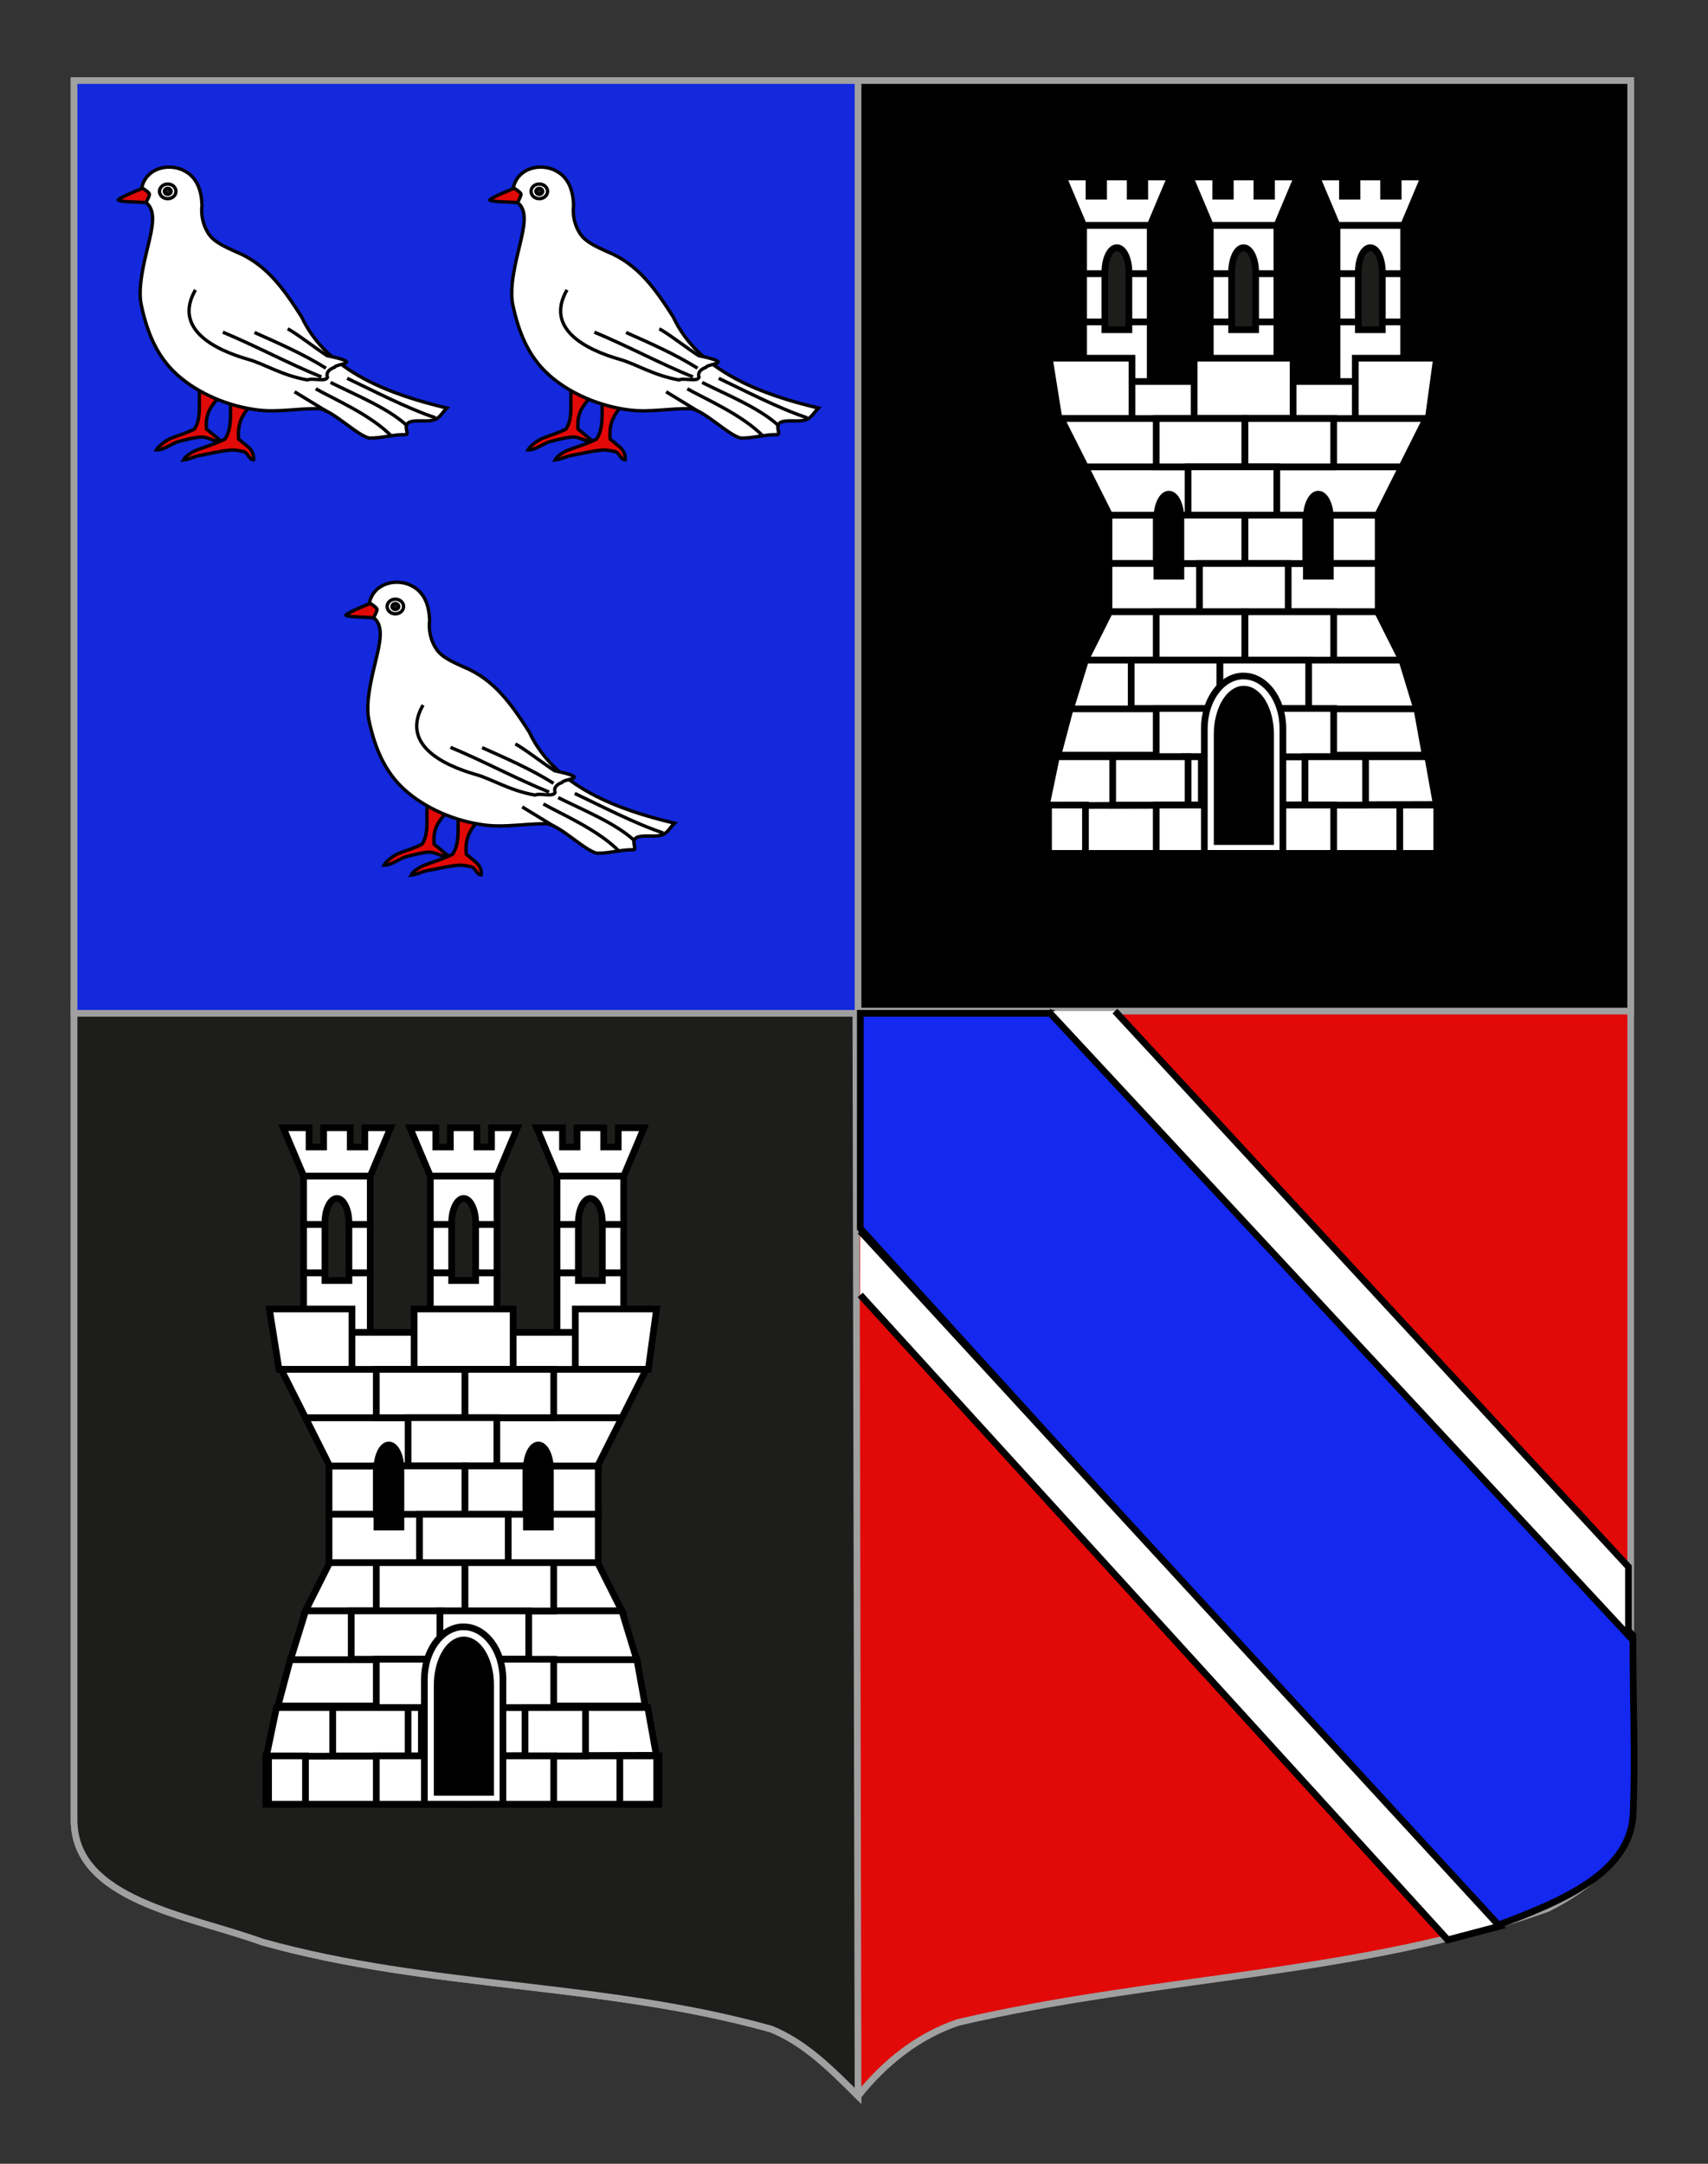<?xml version="1.0" encoding="utf-8"?>
<!-- Generator: Adobe Illustrator 15.1.0, SVG Export Plug-In . SVG Version: 6.00 Build 0)  -->
<!DOCTYPE svg PUBLIC "-//W3C//DTD SVG 1.1//EN" "http://www.w3.org/Graphics/SVG/1.1/DTD/svg11.dtd">
<svg version="1.1" id="Autre_blason_Dardel3_xA0_Image_1_"
	 xmlns="http://www.w3.org/2000/svg" xmlns:xlink="http://www.w3.org/1999/xlink" x="0px" y="0px" width="255.118px"
	 height="323.15px" viewBox="0 0 255.118 323.15" enable-background="new 0 0 255.118 323.15" xml:space="preserve">
<rect x="0" y="0" width="255.118" height="323.15" fill="#333333" stroke="none"/>
<path fill="#E20909" stroke="#A0A0A0" d="M243.569,12.028c-78,0-154.505,0-232.505,0c0,135.583,0,149.083,0,259.751
	c0,12.043,17.099,14.25,28.101,18.25c25,7,51,6,76,13c5,2,9,6,12.998,10c4-5,9-9,15-11c30-7,60-7,88-17c6-3,12.406-8,12.406-15
	C243.569,246.486,243.569,148.403,243.569,12.028"/>
<path fill="#1D1D1B" stroke="#A0A0A0" d="M127.833,150.003c-78,0-38.769,0-116.769,0c0,135.584,0,11.108,0,121.774
	c0,12.043,17.099,14.25,28.101,18.25c25,7,51,6,76,13c5,2,9,6,12.998,10L127.833,150.003z"/>
<rect x="11.064" y="12.028" fill="#1428DC" stroke="#A0A0A0" width="117.103" height="139.306"/>
<rect x="128.167" y="12.028" stroke="#A0A0A0" width="115.402" height="138.972"/>
<path fill="#1428F0" stroke="#000000" d="M128.5,183.453l94.811,104.211c10.333-3.793,20.297-8.137,20.629-16.832
	c0.344-9.006-0.035-15.377-0.035-26.582l-86.664-92.917h-28.738L128.5,183.453L128.5,183.453z"/>
<polyline fill="#FFFFFF" stroke="#000000" points="156.571,151 243.235,244.25 243.235,234 166.536,151 "/>
<polyline fill="#FFFFFF" stroke="#000000" points="128.5,193.391 216.239,289.705 223.976,287.666 128.5,183.875 "/>
<polyline fill="#FFFFFF" stroke="#000000" points="128.5,193.391 216.239,289.705 223.976,287.666 128.5,183.875 "/>
<g>
	<path id="path63506" fill="#E20909" stroke="#000000" stroke-width="0.5" d="M29.852,57.838c-0.271,2.039,0.33,4.61-0.82,6.251
		c-0.949,0.473-2.15,0.881-3.238,1.269c-1.012,0.358-2.142,1.288-2.438,1.836c1.134,0.057,2.271-0.983,3.403-1.273
		c1.076-0.272,2.148-0.574,3.218-0.651c1.053-0.077,1.829,0.683,3.149,0.694c-0.763-0.629-1.524-1.259-2.289-1.888
		c-0.172-2.242,0.535-3.295,1.971-4.872C31.821,58.748,30.836,58.293,29.852,57.838z"/>
	<path id="path63508" fill="#E20909" stroke="#000000" stroke-width="0.5" d="M34.521,58.511c-0.308,2.31,0.373,5.221-0.929,7.075
		c-1.163,0.579-2.665,1.074-3.975,1.544c-1.021,0.368-1.916,0.996-2.213,1.566c0.928-0.1,1.604-0.535,2.51-0.69
		c1.524-0.262,3.035-0.677,4.596-0.791c0.658-0.048,1.27,0.104,1.938,0.25c0.538,0.119,0.749,1.194,1.418,1.201
		c0.139-0.934-0.447-1.627-0.853-1.961c-0.458-0.378-0.917-0.757-1.377-1.136c-0.196-2.539,0.604-3.73,2.229-5.515
		C36.75,59.542,35.636,59.027,34.521,58.511z"/>
	<path id="path63512" fill="#FFFFFF" stroke="#000000" stroke-width="0.5" d="M18.356,29.652c0.919-0.391,1.838-0.78,2.757-1.17
		c0.312-3.23,4.013-4.397,6.636-2.854c1.799,1.06,2.364,3.028,2.422,5.044c-0.194,1.497,0.213,3.071,0.985,4.239
		c0.854,1.292,2.55,1.978,4.022,2.667c4.656,1.867,7.246,5.658,9.871,9.738c3.861,8.302,13.548,11.689,21.695,13.623
		c-0.697,0.66-1.136,1.707-2.195,1.829c-0.824,0.272-3.205-0.232-3.723,0.538c-0.49,0.593,0.45,1.741-0.381,1.6
		c-1.775-0.004-3.502,0.551-5.271,0.516c-1.779-0.321-5.648-4.292-7.574-4.396c-2.989-0.047-6.018,0.563-8.961,0.219
		c-4.58-0.538-9.126-2.521-12.197-5.3c-2.926-2.646-4.42-6.1-5.33-10.363c-0.428-1.96-0.012-4.387,0.503-6.749
		c0.638-2.918,1.519-5.548,1.044-7.277c-0.207-0.762-0.679-1.349-1.547-1.708C20.195,29.782,19.276,29.717,18.356,29.652z"/>
	<path id="path63514" fill="#FFFFFF" stroke="#000000" stroke-width="0.5" d="M43.997,58.509l4.737,2.892"/>
	<path id="path63516" fill="#FFFFFF" stroke="#000000" stroke-width="0.5" d="M47.163,58.067c2.594,1.479,8.233,3.87,11.367,7.125"
		/>
	<path id="path63518" fill="#FFFFFF" stroke="#000000" stroke-width="0.5" d="M49.375,57.117c3.737,1.873,8.453,3.766,11.299,6.346"
		/>
	<path id="path63520" fill="#FFFFFF" stroke="#000000" stroke-width="0.5" d="M51.851,56.498c3.306,1.555,9.009,4.527,13.221,5.902"
		/>
	<path id="path63522" fill="#FFFFFF" stroke="#000000" stroke-width="0.5" d="M42.971,49.118c1.02,0.458,4.585,3.202,5.881,3.994
		c5.646,1.197,1.393,1.161,1.104,1.741c-0.668,0.265-1.3,0.667-1.045,1.509c-0.306,0.725-2.207,0.024-2.984,0.378
		c-3.809-0.668-6.401-2.374-8.787-3.052c-5.125-1.457-11.297-4.562-7.951-10.396"/>
	<path id="path63524" fill="#FFFFFF" stroke="#000000" stroke-width="0.5" d="M33.288,49.61c4.981,2.072,9.992,4.779,14.717,6.679"
		/>
	<path id="path63526" fill="#FFFFFF" stroke="#000000" stroke-width="0.5" d="M38.014,49.655c3.609,1.617,7.236,3.182,10.67,5.331"
		/>
	<path id="path63528" fill="#1D1D1B" stroke="#000000" stroke-width="0.5" d="M25.554,28.58c0,0.247-0.226,0.447-0.502,0.447
		c-0.277,0-0.503-0.2-0.503-0.447s0.226-0.447,0.503-0.447C25.329,28.133,25.554,28.333,25.554,28.58z"/>
	<path id="path63530" fill="#E20909" stroke="#000000" stroke-width="0.5" d="M17.646,29.854c0.338-0.361,2.332-1.204,3.653-1.74
		c0,0,1.021,0.615,1.02,0.892c0,0.374-0.535,1.258-0.535,1.258C20.525,30.146,17.776,30.167,17.646,29.854z"/>
	<path id="path63528_1_" fill="none" stroke="#000000" stroke-width="0.5" d="M26.284,28.58c0,0.605-0.552,1.097-1.23,1.097
		c-0.68,0-1.23-0.49-1.23-1.097c0-0.604,0.551-1.097,1.23-1.097C25.732,27.483,26.284,27.975,26.284,28.58z"/>
</g>
<g>
	<path id="path63506_1_" fill="#E20909" stroke="#000000" stroke-width="0.5" d="M85.352,57.838c-0.271,2.039,0.33,4.61-0.82,6.251
		c-0.949,0.473-2.15,0.881-3.238,1.269c-1.012,0.358-2.142,1.288-2.438,1.836c1.134,0.057,2.271-0.983,3.403-1.273
		c1.076-0.272,2.148-0.574,3.218-0.651c1.053-0.077,1.829,0.683,3.149,0.694c-0.763-0.629-1.524-1.259-2.289-1.888
		c-0.172-2.242,0.535-3.295,1.971-4.872C87.321,58.748,86.336,58.293,85.352,57.838z"/>
	<path id="path63508_1_" fill="#E20909" stroke="#000000" stroke-width="0.5" d="M90.021,58.511
		c-0.308,2.31,0.373,5.221-0.929,7.075c-1.163,0.579-2.665,1.074-3.975,1.544c-1.021,0.368-1.916,0.996-2.213,1.566
		c0.928-0.1,1.604-0.535,2.51-0.69c1.524-0.262,3.035-0.677,4.594-0.791c0.66-0.048,1.271,0.104,1.938,0.25
		c0.538,0.119,0.749,1.194,1.417,1.201c0.141-0.934-0.445-1.627-0.852-1.961c-0.458-0.378-0.917-0.757-1.379-1.136
		c-0.194-2.539,0.606-3.73,2.229-5.515C92.25,59.542,91.136,59.027,90.021,58.511z"/>
	<path id="path63512_1_" fill="#FFFFFF" stroke="#000000" stroke-width="0.5" d="M73.856,29.652c0.919-0.391,1.838-0.78,2.757-1.17
		c0.312-3.23,4.013-4.397,6.636-2.854c1.799,1.06,2.364,3.028,2.422,5.044c-0.194,1.497,0.213,3.071,0.985,4.239
		c0.854,1.292,2.55,1.978,4.021,2.667c4.657,1.867,7.247,5.658,9.872,9.738c3.861,8.302,13.548,11.689,21.695,13.623
		c-0.697,0.66-1.136,1.707-2.193,1.829c-0.826,0.272-3.206-0.232-3.725,0.538c-0.49,0.593,0.45,1.741-0.381,1.6
		c-1.775-0.004-3.502,0.551-5.271,0.516c-1.779-0.321-5.648-4.292-7.574-4.396c-2.989-0.047-6.018,0.563-8.961,0.219
		c-4.58-0.538-9.126-2.521-12.197-5.3c-2.926-2.646-4.42-6.1-5.33-10.363c-0.428-1.96-0.012-4.387,0.503-6.749
		c0.638-2.918,1.519-5.548,1.044-7.277c-0.207-0.762-0.679-1.349-1.547-1.708C75.695,29.782,74.776,29.717,73.856,29.652z"/>
	<path id="path63514_1_" fill="#FFFFFF" stroke="#000000" stroke-width="0.5" d="M99.497,58.509l4.737,2.892"/>
	<path id="path63516_1_" fill="#FFFFFF" stroke="#000000" stroke-width="0.5" d="M102.663,58.067
		c2.594,1.479,8.233,3.87,11.367,7.125"/>
	<path id="path63518_1_" fill="#FFFFFF" stroke="#000000" stroke-width="0.5" d="M104.875,57.117
		c3.737,1.873,8.453,3.766,11.299,6.346"/>
	<path id="path63520_1_" fill="#FFFFFF" stroke="#000000" stroke-width="0.5" d="M107.351,56.498
		c3.306,1.555,9.008,4.527,13.221,5.902"/>
	<path id="path63522_1_" fill="#FFFFFF" stroke="#000000" stroke-width="0.5" d="M98.471,49.118c1.02,0.458,4.585,3.202,5.881,3.994
		c5.646,1.197,1.393,1.161,1.104,1.741c-0.668,0.265-1.3,0.667-1.045,1.509c-0.306,0.725-2.207,0.024-2.984,0.378
		c-3.809-0.668-6.401-2.374-8.787-3.052c-5.125-1.457-11.297-4.562-7.951-10.396"/>
	<path id="path63524_1_" fill="#FFFFFF" stroke="#000000" stroke-width="0.5" d="M88.788,49.61
		c4.981,2.072,9.992,4.779,14.717,6.679"/>
	<path id="path63526_1_" fill="#FFFFFF" stroke="#000000" stroke-width="0.5" d="M93.514,49.655
		c3.609,1.617,7.236,3.182,10.67,5.331"/>
	<path id="path63528_3_" fill="#1D1D1B" stroke="#000000" stroke-width="0.5" d="M81.054,28.58c0,0.247-0.226,0.447-0.503,0.447
		c-0.276,0-0.502-0.2-0.502-0.447s0.226-0.447,0.502-0.447C80.829,28.133,81.054,28.333,81.054,28.58z"/>
	<path id="path63530_1_" fill="#E20909" stroke="#000000" stroke-width="0.5" d="M73.146,29.854c0.338-0.361,2.332-1.204,3.653-1.74
		c0,0,1.021,0.615,1.02,0.892c0,0.374-0.535,1.258-0.535,1.258C76.025,30.146,73.276,30.167,73.146,29.854z"/>
	<path id="path63528_2_" fill="none" stroke="#000000" stroke-width="0.5" d="M81.784,28.58c0,0.605-0.552,1.097-1.23,1.097
		c-0.68,0-1.23-0.49-1.23-1.097c0-0.604,0.551-1.097,1.23-1.097C81.232,27.483,81.784,27.975,81.784,28.58z"/>
</g>
<g>
	<path id="path63506_2_" fill="#E20909" stroke="#000000" stroke-width="0.5" d="M63.852,119.838c-0.271,2.039,0.33,4.61-0.82,6.251
		c-0.949,0.473-2.15,0.882-3.238,1.269c-1.012,0.358-2.142,1.288-2.438,1.836c1.134,0.057,2.271-0.983,3.403-1.273
		c1.076-0.272,2.148-0.574,3.218-0.651c1.053-0.077,1.829,0.683,3.149,0.694c-0.763-0.629-1.524-1.259-2.289-1.888
		c-0.172-2.242,0.535-3.295,1.971-4.872C65.821,120.748,64.836,120.293,63.852,119.838z"/>
	<path id="path63508_2_" fill="#E20909" stroke="#000000" stroke-width="0.5" d="M68.521,120.512
		c-0.308,2.309,0.373,5.22-0.929,7.074c-1.163,0.579-2.665,1.074-3.975,1.544c-1.021,0.368-1.916,0.996-2.213,1.566
		c0.928-0.1,1.604-0.535,2.51-0.69c1.524-0.262,3.035-0.677,4.596-0.791c0.658-0.048,1.27,0.104,1.938,0.25
		c0.538,0.119,0.749,1.194,1.418,1.201c0.139-0.934-0.447-1.627-0.853-1.961c-0.458-0.378-0.917-0.757-1.377-1.136
		c-0.196-2.539,0.604-3.73,2.229-5.515C70.75,121.542,69.636,121.027,68.521,120.512z"/>
	<path id="path63512_2_" fill="#FFFFFF" stroke="#000000" stroke-width="0.5" d="M52.356,91.652c0.919-0.39,1.838-0.78,2.757-1.17
		c0.312-3.23,4.013-4.397,6.636-2.854c1.799,1.06,2.364,3.028,2.422,5.044c-0.194,1.497,0.213,3.071,0.985,4.239
		c0.854,1.292,2.55,1.978,4.022,2.667c4.656,1.867,7.246,5.658,9.871,9.738c3.861,8.302,13.548,11.689,21.695,13.623
		c-0.697,0.66-1.136,1.707-2.195,1.829c-0.824,0.272-3.204-0.232-3.723,0.538c-0.49,0.593,0.45,1.741-0.381,1.6
		c-1.775-0.004-3.502,0.551-5.271,0.516c-1.779-0.321-5.648-4.292-7.574-4.396c-2.989-0.047-6.018,0.563-8.961,0.219
		c-4.58-0.538-9.126-2.521-12.197-5.3c-2.926-2.646-4.42-6.1-5.33-10.363c-0.428-1.96-0.012-4.387,0.503-6.749
		c0.638-2.918,1.519-5.548,1.044-7.277c-0.207-0.762-0.679-1.349-1.547-1.708C54.195,91.782,53.276,91.717,52.356,91.652z"/>
	<path id="path63514_2_" fill="#FFFFFF" stroke="#000000" stroke-width="0.5" d="M77.997,120.509l4.737,2.892"/>
	<path id="path63516_2_" fill="#FFFFFF" stroke="#000000" stroke-width="0.5" d="M81.163,120.067
		c2.594,1.479,8.233,3.87,11.367,7.125"/>
	<path id="path63518_2_" fill="#FFFFFF" stroke="#000000" stroke-width="0.5" d="M83.375,119.117
		c3.737,1.873,8.453,3.766,11.299,6.346"/>
	<path id="path63520_2_" fill="#FFFFFF" stroke="#000000" stroke-width="0.5" d="M85.851,118.498
		c3.306,1.555,9.008,4.527,13.221,5.902"/>
	<path id="path63522_2_" fill="#FFFFFF" stroke="#000000" stroke-width="0.5" d="M76.971,111.118
		c1.02,0.458,4.585,3.202,5.881,3.994c5.646,1.197,1.393,1.161,1.104,1.741c-0.668,0.265-1.3,0.667-1.045,1.509
		c-0.306,0.725-2.207,0.025-2.984,0.378c-3.809-0.668-6.401-2.374-8.787-3.052c-5.125-1.457-11.297-4.562-7.951-10.396"/>
	<path id="path63524_2_" fill="#FFFFFF" stroke="#000000" stroke-width="0.5" d="M67.288,111.61
		c4.981,2.072,9.992,4.779,14.717,6.679"/>
	<path id="path63526_2_" fill="#FFFFFF" stroke="#000000" stroke-width="0.5" d="M72.014,111.655
		c3.609,1.617,7.236,3.182,10.67,5.331"/>
	<path id="path63528_5_" fill="#1D1D1B" stroke="#000000" stroke-width="0.5" d="M59.554,90.58c0,0.247-0.226,0.447-0.502,0.447
		c-0.277,0-0.503-0.2-0.503-0.447s0.226-0.447,0.503-0.447C59.329,90.133,59.554,90.333,59.554,90.58z"/>
	<path id="path63530_2_" fill="#E20909" stroke="#000000" stroke-width="0.5" d="M51.646,91.854c0.338-0.361,2.332-1.204,3.653-1.74
		c0,0,1.021,0.615,1.02,0.892c0,0.374-0.535,1.258-0.535,1.258C54.525,92.146,51.776,92.167,51.646,91.854z"/>
	<path id="path63528_4_" fill="none" stroke="#000000" stroke-width="0.5" d="M60.284,90.58c0,0.605-0.552,1.096-1.23,1.096
		c-0.68,0-1.23-0.489-1.23-1.096c0-0.604,0.551-1.097,1.23-1.097C59.732,89.483,60.284,89.975,60.284,90.58z"/>
</g>
<g>
	<rect id="rect2814" x="49.146" y="218.937" fill="#FFFFFF" stroke="#000000" width="40.213" height="7.218"/>
	<rect id="rect3723" x="49.146" y="226.155" fill="#FFFFFF" stroke="#000000" width="40.213" height="7.216"/>
	<path id="path3725" fill="#FFFFFF" stroke="#000000" d="M45.618,240.585l3.621-7.215h40.028l3.621,7.215H45.618z"/>
	<rect id="rect1920" x="39.711" y="262.234" fill="#FFFFFF" stroke="#000000" width="58.707" height="7.217"/>
	<polygon id="rect5497" fill="#FFFFFF" stroke="#000000" points="41.297,255.016 96.756,255.016 98.038,262.148 39.784,262.298 	"/>
	<polygon id="rect5499" fill="#FFFFFF" stroke="#000000" points="43.37,247.802 95.127,247.802 96.383,254.781 41.513,254.781 	"/>
	<polygon id="rect5501" fill="#FFFFFF" stroke="#000000" points="45.647,240.585 92.888,240.585 95.105,247.865 43.392,247.865 	"/>
	<path id="rect3710" fill="#FFFFFF" stroke="#000000" d="M45.618,211.722l3.621,7.215h40.028l3.621-7.215H45.618z"/>
	<rect id="rect4247" x="64.277" y="190.076" fill="#FFFFFF" stroke="#000000" width="9.952" height="7.215"/>
	<rect id="rect4249" x="64.277" y="182.859" fill="#FFFFFF" stroke="#000000" width="9.952" height="7.217"/>
	<rect id="rect4251" x="64.277" y="175.643" fill="#FFFFFF" stroke="#000000" width="9.952" height="7.217"/>
	<path id="path4253" fill="#FFFFFF" stroke="#000000" d="M61.234,168.427l3.038,7.201v0.015h0.01h9.952l3.036-7.216h-3.036h-0.817
		v2.875H71.24v-2.875h-3.973v2.875H65.09v-2.875h-0.809h-0.01H61.234z"/>
	<rect id="rect4360" x="64.277" y="197.291" fill="#FFFFFF" stroke="#000000" width="9.952" height="7.217"/>
	<rect id="rect2373" x="45.35" y="190.076" fill="#FFFFFF" stroke="#000000" width="9.953" height="9.922"/>
	<rect id="rect2375" x="45.35" y="182.859" fill="#FFFFFF" stroke="#000000" width="9.953" height="7.217"/>
	<rect id="rect2377" x="45.35" y="175.643" fill="#FFFFFF" stroke="#000000" width="9.953" height="7.217"/>
	<path id="path2379" fill="#FFFFFF" stroke="#000000" d="M42.308,168.427l3.038,7.201v0.015h0.01h9.951l3.037-7.216h-3.037h-0.818
		v2.875h-2.177v-2.875h-3.974v2.875h-2.176v-2.875h-0.808h-0.01H42.308z"/>
	<rect id="rect4233" x="83.204" y="190.076" fill="#FFFFFF" stroke="#000000" width="9.951" height="10.146"/>
	<rect id="rect4235" x="83.204" y="182.859" fill="#FFFFFF" stroke="#000000" width="9.951" height="7.217"/>
	<rect id="rect4237" x="83.204" y="175.643" fill="#FFFFFF" stroke="#000000" width="9.951" height="7.217"/>
	<path id="path4239" fill="#FFFFFF" stroke="#000000" d="M80.163,168.427l3.037,7.201v0.015h0.01h9.951l3.037-7.216h-3.037h-0.817
		v2.875h-2.177v-2.875h-3.974v2.875h-2.177v-2.875h-0.809h-0.011H80.163z"/>
	<rect id="rect5519_1_" x="43.974" y="198.982" fill="#FFFFFF" stroke="#000000" width="46.513" height="5.637"/>
	<path id="rect3714" fill="#FFFFFF" stroke="#000000" d="M40.235,195.494l1.436,9.021h10.906v-9.021H40.235z M61.861,195.494v9.021
		h14.787v-9.021H61.861z M85.932,195.494v9.021h10.906l1.236-9.021H85.932z"/>
	<path id="path5523" fill="#FFFFFF" stroke="#000000" d="M41.991,204.507l3.633,7.217h47.271l3.621-7.217H41.991z"/>
	<rect id="rect5517" x="56.202" y="204.507" fill="#FFFFFF" stroke="#000000" width="13.254" height="7.217"/>
	<rect id="rect5519" x="69.456" y="204.507" fill="#FFFFFF" stroke="#000000" width="13.252" height="7.217"/>
	<rect id="rect5525" x="60.959" y="211.722" fill="#FFFFFF" stroke="#000000" width="13.252" height="7.215"/>
	<rect id="rect5527" x="56.202" y="218.937" fill="#FFFFFF" stroke="#000000" width="13.254" height="7.218"/>
	<rect id="rect5529" x="69.456" y="218.937" fill="#FFFFFF" stroke="#000000" width="9.086" height="7.218"/>
	<rect id="rect5531" x="62.659" y="226.155" fill="#FFFFFF" stroke="#000000" width="13.254" height="7.216"/>
	<rect id="rect5533" x="56.202" y="233.371" fill="#FFFFFF" stroke="#000000" width="13.254" height="7.217"/>
	<rect id="rect5535" x="69.456" y="233.371" fill="#FFFFFF" stroke="#000000" width="13.252" height="7.217"/>
	<rect id="rect5547" x="52.461" y="240.585" fill="#FFFFFF" stroke="#000000" width="13.254" height="7.215"/>
	<rect id="rect5549" x="65.715" y="240.585" fill="#FFFFFF" stroke="#000000" width="13.256" height="7.215"/>
	<rect id="rect5551" x="56.202" y="247.802" fill="#FFFFFF" stroke="#000000" width="13.254" height="7.215"/>
	<rect id="rect5553" x="69.456" y="247.802" fill="#FFFFFF" stroke="#000000" width="13.252" height="7.215"/>
	<rect id="rect5561" x="60.433" y="255.016" fill="#FFFFFF" stroke="#000000" width="2.505" height="7.218"/>
	<rect id="rect5563" x="78.42" y="255.016" fill="#FFFFFF" stroke="#000000" width="9.045" height="7.218"/>
	<rect id="rect5567" x="49.697" y="255.016" fill="#FFFFFF" stroke="#000000" width="11.261" height="7.218"/>
	<rect id="rect5569" x="56.202" y="262.234" fill="#FFFFFF" stroke="#000000" width="13.254" height="7.217"/>
	<rect id="rect5569_1_" x="40.116" y="262.234" fill="#FFFFFF" stroke="#000000" width="5.512" height="7.217"/>
	<rect id="rect5569_2_" x="92.581" y="262.234" fill="#FFFFFF" stroke="#000000" width="5.512" height="7.217"/>
	<rect id="rect5571" x="69.456" y="262.234" fill="#FFFFFF" stroke="#000000" width="13.252" height="7.217"/>
	<g>
		<path id="path4255" fill="#1D1D1B" stroke="#000000" d="M69.163,178.988c-0.947,0.098-1.701,1.688-1.701,3.625v8.631h3.584v-8.631
			c0-2.001-0.803-3.625-1.791-3.625C69.222,178.988,69.192,178.984,69.163,178.988z"/>
		<path id="path4210" fill="#1D1D1B" stroke="#000000" d="M50.235,178.988c-0.947,0.098-1.703,1.688-1.703,3.625v8.631h3.586v-8.631
			c0-2.001-0.803-3.625-1.793-3.625C50.295,178.988,50.266,178.984,50.235,178.988z"/>
		<path id="path4241" fill="#1D1D1B" stroke="#000000" d="M88.088,178.988c-0.945,0.098-1.7,1.688-1.7,3.625v8.631h3.585v-8.631
			c0-2.001-0.805-3.625-1.792-3.625C88.149,178.988,88.12,178.984,88.088,178.988z"/>
	</g>
	<path id="path5659" fill="#FFFFFF" stroke="#000000" d="M68.956,242.962c-3.099,0.211-5.57,3.646-5.57,7.836v18.652h11.736v-18.652
		c0-4.325-2.629-7.836-5.867-7.836C69.152,242.962,69.056,242.957,68.956,242.962z"/>
	<g id="g7452" transform="translate(-271.804,34.161)">
		<path id="path7436" stroke="#000000" d="M329.802,181.64c-0.945,0.098-1.701,1.688-1.701,3.625v8.631h3.587v-8.631
			c0-2.001-0.806-3.625-1.794-3.625C329.863,181.64,329.834,181.638,329.802,181.64z"/>
		<path id="path7438" stroke="#000000" d="M352.129,181.64c-0.947,0.098-1.703,1.688-1.703,3.625v8.631h3.588v-8.631
			c0-2.001-0.803-3.625-1.793-3.625C352.189,181.64,352.16,181.638,352.129,181.64z"/>
	</g>
	<path id="path5659_1_" stroke="#000000" d="M69.088,244.928c-2.105,0.183-3.787,3.131-3.787,6.729v16.021h7.979v-16.021
		c0-3.715-1.787-6.729-3.988-6.729C69.221,244.928,69.157,244.925,69.088,244.928z"/>
</g>
<g>
	<rect id="rect2814_1_" x="165.646" y="76.938" fill="#FFFFFF" stroke="#000000" width="40.213" height="7.217"/>
	<rect id="rect3723_1_" x="165.646" y="84.155" fill="#FFFFFF" stroke="#000000" width="40.213" height="7.216"/>
	<path id="path3725_1_" fill="#FFFFFF" stroke="#000000" d="M162.118,98.586l3.62-7.216h40.029l3.621,7.216H162.118z"/>
	<rect id="rect1920_1_" x="156.213" y="120.233" fill="#FFFFFF" stroke="#000000" width="58.705" height="7.217"/>
	<polygon id="rect5497_1_" fill="#FFFFFF" stroke="#000000" points="157.799,113.017 213.258,113.017 214.538,120.147 
		156.284,120.299 	"/>
	<polygon id="rect5499_1_" fill="#FFFFFF" stroke="#000000" points="159.87,105.802 211.627,105.802 212.883,112.781 
		158.014,112.781 	"/>
	<polygon id="rect5501_1_" fill="#FFFFFF" stroke="#000000" points="162.147,98.586 209.389,98.586 211.605,105.865 
		159.893,105.865 	"/>
	<path id="rect3710_1_" fill="#FFFFFF" stroke="#000000" d="M162.118,69.723l3.62,7.215h40.029l3.621-7.215H162.118z"/>
	<rect id="rect4247_1_" x="180.777" y="48.075" fill="#FFFFFF" stroke="#000000" width="9.951" height="7.216"/>
	<rect id="rect4249_1_" x="180.777" y="40.859" fill="#FFFFFF" stroke="#000000" width="9.951" height="7.216"/>
	<rect id="rect4251_1_" x="180.777" y="33.644" fill="#FFFFFF" stroke="#000000" width="9.951" height="7.216"/>
	<path id="path4253_1_" fill="#FFFFFF" stroke="#000000" d="M177.734,26.427l3.037,7.202v0.015h0.011h9.952l3.035-7.217h-3.035
		h-0.817v2.875h-2.178v-2.875h-3.974v2.875h-2.177v-2.875h-0.81h-0.011H177.734z"/>
	<rect id="rect4360_1_" x="180.777" y="55.291" fill="#FFFFFF" stroke="#000000" width="9.951" height="7.216"/>
	<rect id="rect2373_1_" x="161.85" y="48.075" fill="#FFFFFF" stroke="#000000" width="9.953" height="9.922"/>
	<rect id="rect2375_1_" x="161.85" y="40.859" fill="#FFFFFF" stroke="#000000" width="9.953" height="7.216"/>
	<rect id="rect2377_1_" x="161.85" y="33.644" fill="#FFFFFF" stroke="#000000" width="9.953" height="7.216"/>
	<path id="path2379_1_" fill="#FFFFFF" stroke="#000000" d="M158.808,26.427l3.038,7.202v0.015h0.01h9.951l3.037-7.217h-3.037
		h-0.818v2.875h-2.177v-2.875h-3.972v2.875h-2.18v-2.875h-0.808h-0.011H158.808z"/>
	<rect id="rect4233_1_" x="199.704" y="48.075" fill="#FFFFFF" stroke="#000000" width="9.951" height="10.147"/>
	<rect id="rect4235_1_" x="199.704" y="40.859" fill="#FFFFFF" stroke="#000000" width="9.951" height="7.216"/>
	<rect id="rect4237_1_" x="199.704" y="33.644" fill="#FFFFFF" stroke="#000000" width="9.951" height="7.216"/>
	<path id="path4239_1_" fill="#FFFFFF" stroke="#000000" d="M196.663,26.427l3.037,7.202v0.015h0.01h9.951l3.036-7.217h-3.036
		h-0.816v2.875h-2.178v-2.875h-3.974v2.875h-2.178v-2.875h-0.81h-0.01H196.663z"/>
	<rect id="rect5519_3_" x="160.475" y="56.982" fill="#FFFFFF" stroke="#000000" width="46.513" height="5.637"/>
	<path id="rect3714_1_" fill="#FFFFFF" stroke="#000000" d="M156.735,53.494l1.438,9.021h10.904v-9.021H156.735z M178.361,53.494
		v9.021h14.786v-9.021H178.361z M202.432,53.494v9.021h10.906l1.233-9.021H202.432z"/>
	<path id="path5523_1_" fill="#FFFFFF" stroke="#000000" d="M158.491,62.507l3.633,7.218h47.271l3.621-7.218H158.491z"/>
	<rect id="rect5517_1_" x="172.702" y="62.507" fill="#FFFFFF" stroke="#000000" width="13.254" height="7.218"/>
	<rect id="rect5519_2_" x="185.956" y="62.507" fill="#FFFFFF" stroke="#000000" width="13.252" height="7.218"/>
	<rect id="rect5525_1_" x="177.459" y="69.723" fill="#FFFFFF" stroke="#000000" width="13.254" height="7.215"/>
	<rect id="rect5527_1_" x="172.702" y="76.938" fill="#FFFFFF" stroke="#000000" width="13.254" height="7.217"/>
	<rect id="rect5529_1_" x="185.956" y="76.938" fill="#FFFFFF" stroke="#000000" width="9.086" height="7.217"/>
	<rect id="rect5531_1_" x="179.159" y="84.155" fill="#FFFFFF" stroke="#000000" width="13.254" height="7.216"/>
	<rect id="rect5533_1_" x="172.702" y="91.371" fill="#FFFFFF" stroke="#000000" width="13.254" height="7.216"/>
	<rect id="rect5535_1_" x="185.956" y="91.371" fill="#FFFFFF" stroke="#000000" width="13.252" height="7.216"/>
	<rect id="rect5547_1_" x="168.963" y="98.586" fill="#FFFFFF" stroke="#000000" width="13.254" height="7.215"/>
	<rect id="rect5549_1_" x="182.217" y="98.586" fill="#FFFFFF" stroke="#000000" width="13.255" height="7.215"/>
	<rect id="rect5551_1_" x="172.702" y="105.802" fill="#FFFFFF" stroke="#000000" width="13.254" height="7.216"/>
	<rect id="rect5553_1_" x="185.956" y="105.802" fill="#FFFFFF" stroke="#000000" width="13.252" height="7.216"/>
	<rect id="rect5561_1_" x="176.933" y="113.017" fill="#FFFFFF" stroke="#000000" width="2.505" height="7.217"/>
	<rect id="rect5563_1_" x="194.922" y="113.017" fill="#FFFFFF" stroke="#000000" width="9.045" height="7.217"/>
	<rect id="rect5567_1_" x="166.197" y="113.017" fill="#FFFFFF" stroke="#000000" width="11.265" height="7.217"/>
	<rect id="rect5569_5_" x="172.702" y="120.233" fill="#FFFFFF" stroke="#000000" width="13.254" height="7.217"/>
	<rect id="rect5569_4_" x="156.616" y="120.233" fill="#FFFFFF" stroke="#000000" width="5.514" height="7.217"/>
	<rect id="rect5569_3_" x="209.081" y="120.233" fill="#FFFFFF" stroke="#000000" width="5.515" height="7.217"/>
	<rect id="rect5571_1_" x="185.956" y="120.233" fill="#FFFFFF" stroke="#000000" width="13.252" height="7.217"/>
	<g>
		<path id="path4255_1_" fill="#1D1D1B" stroke="#000000" d="M185.663,36.988c-0.945,0.097-1.699,1.687-1.699,3.625v8.63h3.584
			v-8.63c0-2.001-0.805-3.625-1.791-3.625C185.722,36.988,185.692,36.984,185.663,36.988z"/>
		<path id="path4210_1_" fill="#1D1D1B" stroke="#000000" d="M166.735,36.988c-0.945,0.097-1.703,1.687-1.703,3.625v8.63h3.588
			v-8.63c0-2.001-0.804-3.625-1.793-3.625C166.795,36.988,166.766,36.984,166.735,36.988z"/>
		<path id="path4241_1_" fill="#1D1D1B" stroke="#000000" d="M204.59,36.988c-0.946,0.097-1.702,1.687-1.702,3.625v8.63h3.586v-8.63
			c0-2.001-0.804-3.625-1.793-3.625C204.648,36.988,204.62,36.984,204.59,36.988z"/>
	</g>
	<path id="path5659_3_" fill="#FFFFFF" stroke="#000000" d="M185.456,100.963c-3.1,0.211-5.568,3.646-5.568,7.835v18.652h11.734
		v-18.652c0-4.323-2.629-7.835-5.865-7.835C185.652,100.963,185.557,100.957,185.456,100.963z"/>
	<g id="g7452_1_" transform="translate(-271.804,34.161)">
		<path id="path7436_1_" stroke="#000000" d="M446.304,39.64c-0.946,0.097-1.701,1.688-1.701,3.625v8.63h3.586v-8.63
			c0-2.001-0.805-3.625-1.793-3.625C446.362,39.64,446.334,39.638,446.304,39.64z"/>
		<path id="path7438_1_" stroke="#000000" d="M468.629,39.64c-0.945,0.097-1.701,1.688-1.701,3.625v8.63h3.588v-8.63
			c0-2.001-0.805-3.625-1.793-3.625C468.689,39.64,468.659,39.638,468.629,39.64z"/>
	</g>
	<path id="path5659_2_" stroke="#000000" d="M185.59,102.93c-2.106,0.18-3.788,3.131-3.788,6.729v16.023h7.979v-16.023
		c0-3.714-1.788-6.729-3.989-6.729C185.721,102.93,185.657,102.925,185.59,102.93z"/>
</g>
</svg>
